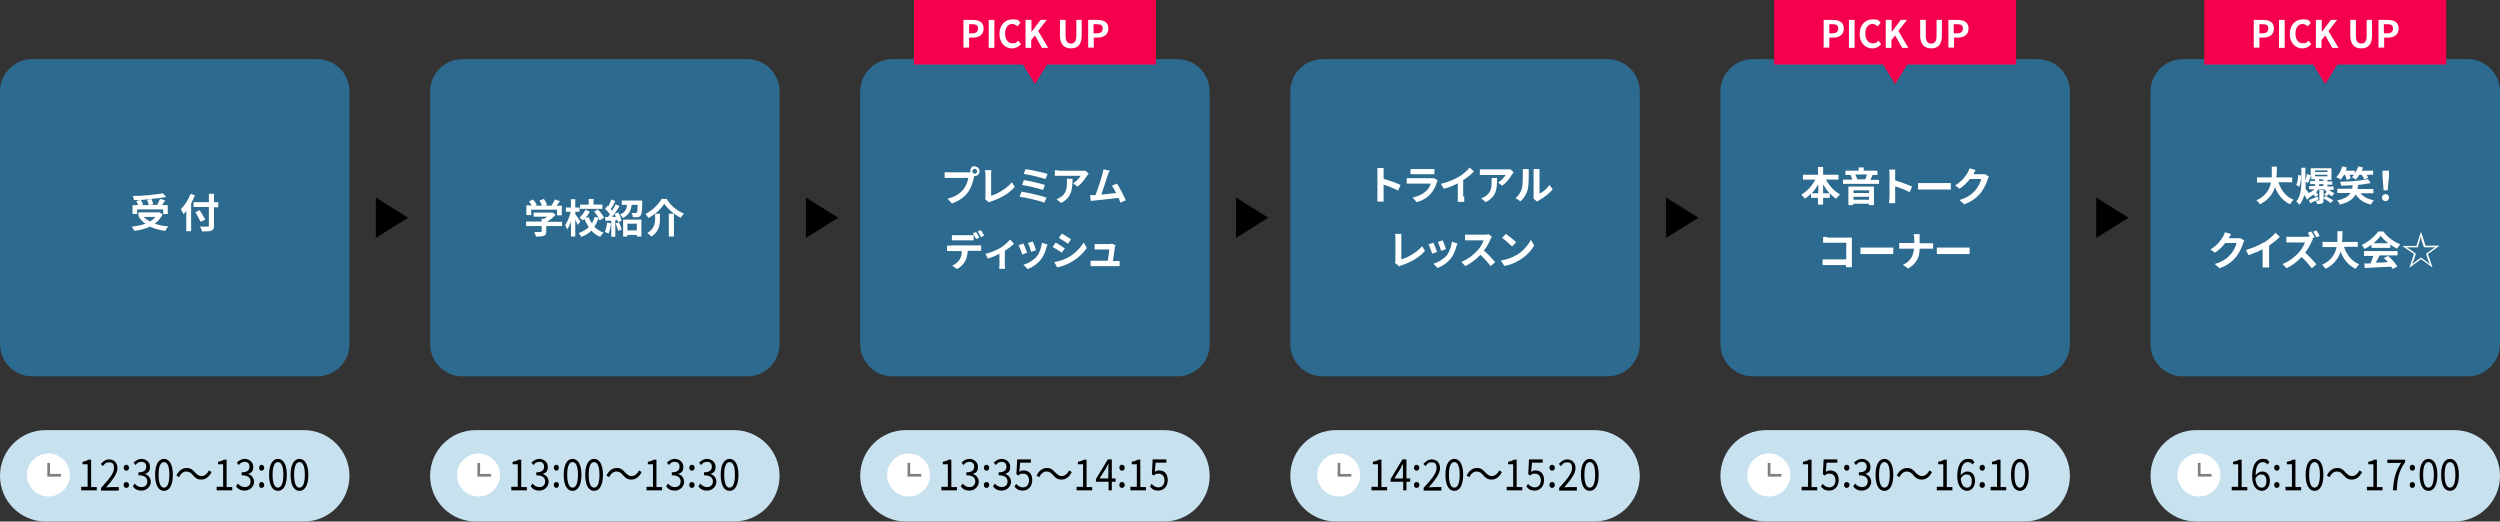 <?xml version="1.0" encoding="UTF-8"?>
<svg id="Layer_2" xmlns="http://www.w3.org/2000/svg" version="1.1" viewBox="0 0 930 194">
  <rect x="0" y="0" width="930" height="194" fill="#333333" stroke="none"/>
  <!-- Generator: Adobe Illustrator 29.4.0, SVG Export Plug-In . SVG Version: 2.1.0 Build 152)  -->
  <defs>
    <style>
      .st0 {
        fill: #2c6b8f;
      }

      .st1 {
        fill: none;
        stroke: gray;
        stroke-miterlimit: 10;
      }

      .st2 {
        fill: #fff;
      }

      .st3 {
        fill: #f4004c;
      }

      .st4 {
        fill: #c7e1ef;
      }
    </style>
  </defs>
  <path class="st0" d="M172,22h106c6.6,0,12,5.4,12,12v94c0,6.6-5.4,12-12,12h-106c-6.6,0-12-5.4-12-12V34c0-6.6,5.4-12,12-12Z"/>
  <polyline points="139.8 73.5 151.8 81 139.8 88.5"/>
  <polyline points="299.8 73.5 311.8 81 299.8 88.5"/>
  <g>
    <path class="st4" d="M17,160h96c9.4,0,17,7.6,17,17h0c0,9.4-7.6,17-17,17H17c-9.4,0-17-7.6-17-17h0c0-9.4,7.6-17,17-17Z"/>
    <g>
      <path d="M30.3,181.1h2.3v-8.4h-1.9v-.9c.9-.2,1.6-.4,2.2-.8h1v10.2h2.1v1.2h-5.8v-1.3h.1Z"/>
      <path d="M37.6,181.5c3.1-3.4,4.8-5.5,4.8-7.3s-.6-2.2-1.9-2.2-1.6.6-2.2,1.4l-.8-.8c.9-1,1.8-1.7,3.1-1.7,1.9,0,3.1,1.3,3.1,3.3s-1.8,4.3-4.2,7.1c.5,0,1.2-.1,1.7-.1h3v1.3h-6.6v-1h0Z"/>
      <path d="M46,174c0-.7.4-1.1,1-1.1s1,.5,1,1.1-.4,1.1-1,1.1-1-.5-1-1.1ZM46,180.4c0-.7.4-1.1,1-1.1s1,.5,1,1.1-.4,1.1-1,1.1-1-.4-1-1.1Z"/>
      <path d="M49.4,180.9l.7-1c.6.7,1.4,1.3,2.6,1.3s2.1-.8,2.1-2.1-.8-2.3-3.3-2.3v-1.1c2.2,0,2.9-.9,2.9-2.1s-.7-1.8-1.8-1.8-1.6.5-2.2,1.2l-.7-.9c.8-.8,1.7-1.4,3-1.4s3.1,1,3.1,2.9-.8,2.3-1.9,2.7h0c1.2.4,2.2,1.4,2.2,3s-1.5,3.2-3.4,3.2-2.6-.7-3.3-1.6h0Z"/>
      <path d="M57.7,176.6c0-3.8,1.3-5.9,3.3-5.9s3.3,2.1,3.3,5.9-1.2,6-3.3,6-3.3-2.2-3.3-6ZM63,176.6c0-3.3-.8-4.7-2-4.7s-2,1.4-2,4.7.8,4.8,2,4.8,2-1.5,2-4.8Z"/>
      <path d="M69.3,175.4c-1.1,0-2.1.8-2.7,2.1l-1-.6c.9-1.8,2.2-2.8,3.8-2.8s2.2.6,3.2,1.7c.8.8,1.4,1.3,2.4,1.3s2.1-.8,2.7-2.1l1,.6c-.9,1.8-2.2,2.8-3.8,2.8s-2.2-.6-3.2-1.7c-.7-.8-1.3-1.3-2.4-1.3h0Z"/>
      <path d="M80.6,181.1h2.4v-8.4h-1.9v-.9c.9-.2,1.6-.4,2.2-.8h1v10.2h2.1v1.2h-5.8v-1.3h0Z"/>
      <path d="M87.8,180.9l.7-1c.6.7,1.4,1.3,2.6,1.3s2.1-.8,2.1-2.1-.8-2.3-3.3-2.3v-1.1c2.2,0,2.9-.9,2.9-2.1s-.7-1.8-1.8-1.8-1.6.5-2.2,1.2l-.7-.9c.8-.8,1.7-1.4,3-1.4s3.1,1,3.1,2.9-.8,2.3-1.9,2.7h0c1.2.4,2.2,1.4,2.2,3s-1.5,3.2-3.4,3.2-2.6-.7-3.3-1.6h0Z"/>
      <path d="M96.4,174c0-.7.4-1.1.9-1.1s1,.5,1,1.1-.4,1.1-1,1.1-.9-.5-.9-1.1ZM96.4,180.4c0-.7.4-1.1.9-1.1s1,.5,1,1.1-.4,1.1-1,1.1-.9-.4-.9-1.1Z"/>
      <path d="M100.1,176.6c0-3.8,1.3-5.9,3.3-5.9s3.3,2.1,3.3,5.9-1.2,6-3.3,6-3.3-2.2-3.3-6ZM105.4,176.6c0-3.3-.8-4.7-2-4.7s-2,1.4-2,4.7.8,4.8,2,4.8,2-1.5,2-4.8Z"/>
      <path d="M108.1,176.6c0-3.8,1.3-5.9,3.3-5.9s3.3,2.1,3.3,5.9-1.2,6-3.3,6-3.3-2.2-3.3-6ZM113.4,176.6c0-3.3-.8-4.7-2-4.7s-2,1.4-2,4.7.8,4.8,2,4.8,2-1.5,2-4.8Z"/>
    </g>
    <g>
      <circle class="st2" cx="18" cy="176.7" r="8"/>
      <polyline class="st1" points="22.7 176.8 18.1 176.8 18.1 172.2"/>
    </g>
  </g>
  <g>
    <path class="st4" d="M177,160h96c9.4,0,17,7.6,17,17h0c0,9.4-7.6,17-17,17h-96c-9.4,0-17-7.6-17-17h0c0-9.4,7.6-17,17-17Z"/>
    <g>
      <path d="M190.3,181.1h2.3v-8.4h-1.9v-.9c.9-.2,1.6-.4,2.2-.8h1v10.2h2.1v1.2h-5.8v-1.3h0Z"/>
      <path d="M197.4,180.9l.7-1c.6.7,1.4,1.3,2.6,1.3s2.1-.8,2.1-2.1-.9-2.3-3.3-2.3v-1.1c2.2,0,2.9-.9,2.9-2.1s-.7-1.8-1.8-1.8-1.6.5-2.2,1.2l-.7-.9c.8-.8,1.7-1.4,3-1.4s3.1,1,3.1,2.9-.8,2.3-1.9,2.7h0c1.2.4,2.2,1.4,2.2,3s-1.5,3.2-3.4,3.2-2.6-.7-3.3-1.6h0Z"/>
      <path d="M206,174c0-.7.4-1.1,1-1.1s.9.5.9,1.1-.4,1.1-.9,1.1-1-.5-1-1.1ZM206,180.4c0-.7.4-1.1,1-1.1s.9.5.9,1.1-.4,1.1-.9,1.1-1-.4-1-1.1Z"/>
      <path d="M209.7,176.6c0-3.8,1.3-5.9,3.3-5.9s3.3,2.1,3.3,5.9-1.2,6-3.3,6-3.3-2.2-3.3-6ZM215,176.6c0-3.3-.8-4.7-2-4.7s-2,1.4-2,4.7.8,4.8,2,4.8,2-1.5,2-4.8Z"/>
      <path d="M217.7,176.6c0-3.8,1.3-5.9,3.3-5.9s3.3,2.1,3.3,5.9-1.2,6-3.3,6-3.3-2.2-3.3-6ZM223,176.6c0-3.3-.8-4.7-2-4.7s-2,1.4-2,4.7.8,4.8,2,4.8,2-1.5,2-4.8Z"/>
      <path d="M229.3,175.4c-1.1,0-2.1.8-2.7,2.1l-1-.6c.9-1.8,2.2-2.8,3.8-2.8s2.2.6,3.2,1.7c.8.8,1.4,1.3,2.4,1.3s2.1-.8,2.7-2.1l1,.6c-.9,1.8-2.2,2.8-3.8,2.8s-2.2-.6-3.2-1.7c-.7-.8-1.3-1.3-2.4-1.3h0Z"/>
      <path d="M240.6,181.1h2.3v-8.4h-1.9v-.9c.9-.2,1.6-.4,2.2-.8h1v10.2h2.1v1.2h-5.8v-1.3h0Z"/>
      <path d="M247.8,180.9l.7-1c.6.7,1.4,1.3,2.6,1.3s2.1-.8,2.1-2.1-.9-2.3-3.3-2.3v-1.1c2.2,0,2.9-.9,2.9-2.1s-.7-1.8-1.8-1.8-1.6.5-2.2,1.2l-.7-.9c.8-.8,1.7-1.4,3-1.4s3.1,1,3.1,2.9-.8,2.3-1.9,2.7h0c1.2.4,2.2,1.4,2.2,3s-1.5,3.2-3.4,3.2-2.6-.7-3.3-1.6h0Z"/>
      <path d="M256.4,174c0-.7.4-1.1,1-1.1s1,.5,1,1.1-.4,1.1-1,1.1-1-.5-1-1.1ZM256.4,180.4c0-.7.4-1.1,1-1.1s1,.5,1,1.1-.4,1.1-1,1.1-1-.4-1-1.1Z"/>
      <path d="M268.1,176.6c0-3.8,1.3-5.9,3.3-5.9s3.3,2.1,3.3,5.9-1.2,6-3.3,6-3.3-2.2-3.3-6ZM273.4,176.6c0-3.3-.8-4.7-2-4.7s-2,1.4-2,4.7.8,4.8,2,4.8,2-1.5,2-4.8Z"/>
      <path d="M259.8,180.9l.7-1c.6.7,1.4,1.3,2.6,1.3s2.1-.8,2.1-2.1-.9-2.3-3.3-2.3v-1.1c2.2,0,2.9-.9,2.9-2.1s-.7-1.8-1.8-1.8-1.6.5-2.2,1.2l-.7-.9c.8-.8,1.7-1.4,3-1.4s3.1,1,3.1,2.9-.8,2.3-1.9,2.7h0c1.2.4,2.2,1.4,2.2,3s-1.5,3.2-3.4,3.2-2.6-.7-3.3-1.6h0Z"/>
    </g>
    <g>
      <circle class="st2" cx="178" cy="176.7" r="8"/>
      <polyline class="st1" points="182.7 176.8 178.1 176.8 178.1 172.2"/>
    </g>
  </g>
  <polyline points="459.8 73.5 471.8 81 459.8 88.5"/>
  <polyline points="619.8 73.5 631.8 81 619.8 88.5"/>
  <polyline points="779.8 73.5 791.8 81 779.8 88.5"/>
  <path class="st0" d="M12,22h106c6.6,0,12,5.4,12,12v94c0,6.6-5.4,12-12,12H12c-6.6,0-12-5.4-12-12V34c0-6.6,5.4-12,12-12Z"/>
  <g>
    <path class="st2" d="M60.5,79.7c-.7,1.5-1.7,2.6-2.9,3.5,1.4.5,3.1.9,5,1-.4.4-.9,1.2-1.1,1.7-2.2-.3-4.1-.8-5.7-1.6-1.7.8-3.7,1.3-5.8,1.6-.2-.4-.7-1.2-1-1.6,1.9-.2,3.6-.5,5.1-1.1-.9-.6-1.7-1.4-2.4-2.4l.5-.2h-.7v-1.6h7.8l1.2.7h0ZM51,79.6h-1.7v-3.3h2.1c-.2-.5-.4-1.1-.7-1.5l1.3-.4h-2.2c0-.5-.2-1.1-.4-1.5,3.9,0,8.5-.5,11.2-1l1.2,1.4c-1.6.3-3.6.5-5.5.7.3.6.6,1.4.7,1.9l-1.1.3h2.6c.4-.7.7-1.6,1-2.2l1.9.5c-.3.6-.7,1.2-1.1,1.8h2.1v3.3h-1.7v-1.7h-9.7v1.6h0ZM56.2,74.1c-1.3,0-2.6.2-3.8.3.3.6.7,1.2.8,1.7l-.8.2h2.9c0-.5-.3-1.3-.6-1.9,0,0,1.5-.3,1.5-.3ZM53.5,80.7c.6.7,1.4,1.2,2.3,1.7.8-.5,1.5-1,2-1.7h-4.3Z"/>
    <path class="st2" d="M72.5,72.7c-.4,1-.9,2-1.4,3v10.3h-1.8v-7.5c-.3.4-.7.8-1,1.2-.2-.4-.7-1.4-1-1.9,1.4-1.4,2.8-3.5,3.6-5.7l1.6.6h0ZM81.2,77.1h-1.6v6.8c0,1.2-.3,1.6-1,1.9s-1.9.3-3.5.3c0-.5-.4-1.3-.7-1.8h2.8c.4,0,.5,0,.5-.5v-6.8h-5.7v-1.8h5.7v-3.1h1.9v3.1h1.6s0,1.9,0,1.9ZM74.6,82.5c-.4-.9-1.3-2.5-1.9-3.6l1.6-.7c.7,1.1,1.6,2.6,2.1,3.5,0,0-1.8.8-1.8.8Z"/>
  </g>
  <g>
    <g>
      <path class="st4" d="M913,194h-96c-9.4,0-17-7.6-17-17h0c0-9.4,7.6-17,17-17h96c9.4,0,17,7.6,17,17h0c0,9.4-7.6,17-17,17Z"/>
      <g>
        <path d="M830.3,181.1h2.3v-8.4h-1.9v-.9c.9-.2,1.6-.4,2.2-.8h1v10.2h2.1v1.2h-5.8v-1.3h.1Z"/>
        <path d="M837.8,177.1c0-4.6,1.9-6.4,3.9-6.4s1.9.5,2.5,1.2l-.7.9c-.4-.6-1.1-.9-1.7-.9-1.5,0-2.7,1.2-2.7,4.9.7-.9,1.6-1.4,2.4-1.4,1.8,0,2.9,1.2,2.9,3.5s-1.4,3.7-3,3.7c-2.1-.1-3.6-1.9-3.6-5.5h0ZM839,178c.2,2.2,1,3.4,2.3,3.4s1.8-1,1.8-2.5-.6-2.4-1.9-2.4c-.7-.1-1.5.3-2.2,1.5h0Z"/>
        <path d="M846,174c0-.7.4-1.1,1-1.1s1,.5,1,1.1-.4,1.1-1,1.1-1-.5-1-1.1ZM846,180.4c0-.7.4-1.1,1-1.1s1,.5,1,1.1-.4,1.1-1,1.1-1-.4-1-1.1Z"/>
        <path d="M850.3,181.1h2.3v-8.4h-1.9v-.9c.9-.2,1.6-.4,2.2-.8h1v10.2h2.1v1.2h-5.8v-1.3h.1Z"/>
        <path d="M857.7,176.6c0-3.8,1.3-5.9,3.3-5.9s3.3,2.1,3.3,5.9-1.2,6-3.3,6-3.3-2.2-3.3-6ZM863,176.6c0-3.3-.8-4.7-2-4.7s-2,1.4-2,4.7.8,4.8,2,4.8,2-1.5,2-4.8Z"/>
        <path d="M869.3,175.4c-1.1,0-2.1.8-2.7,2.1l-1-.6c.9-1.8,2.2-2.8,3.8-2.8s2.2.6,3.2,1.7c.8.8,1.4,1.3,2.4,1.3s2.1-.8,2.7-2.1l1,.6c-.9,1.8-2.2,2.8-3.8,2.8s-2.2-.6-3.2-1.7c-.7-.8-1.3-1.3-2.4-1.3Z"/>
        <path d="M880.6,181.1h2.3v-8.4h-1.9v-.9c.9-.2,1.6-.4,2.2-.8h1v10.2h2.1v1.2h-5.8v-1.3h.1Z"/>
        <path d="M893.2,172.2h-5.1v-1.2h6.6v.9c-2.4,3.5-2.9,6.1-3.1,10.5h-1.4c.2-4.4,1-7.1,3-10.2Z"/>
        <path d="M896.4,174c0-.7.4-1.1,1-1.1s1,.5,1,1.1-.4,1.1-1,1.1-1-.5-1-1.1ZM896.4,180.4c0-.7.4-1.1,1-1.1s1,.5,1,1.1-.4,1.1-1,1.1-1-.4-1-1.1Z"/>
        <path d="M900.1,176.6c0-3.8,1.3-5.9,3.3-5.9s3.3,2.1,3.3,5.9-1.2,6-3.3,6-3.3-2.2-3.3-6ZM905.4,176.6c0-3.3-.8-4.7-2-4.7s-2,1.4-2,4.7.8,4.8,2,4.8,2-1.5,2-4.8Z"/>
        <path d="M908.1,176.6c0-3.8,1.3-5.9,3.3-5.9s3.3,2.1,3.3,5.9-1.2,6-3.3,6-3.3-2.2-3.3-6ZM913.4,176.6c0-3.3-.8-4.7-2-4.7s-2,1.4-2,4.7.8,4.8,2,4.8,2-1.5,2-4.8Z"/>
      </g>
      <g>
        <circle class="st2" cx="818" cy="176.7" r="8"/>
        <polyline class="st1" points="822.7 176.8 818.1 176.8 818.1 172.2"/>
      </g>
    </g>
    <path class="st0" d="M812,22h106c6.6,0,12,5.4,12,12v94c0,6.6-5.4,12-12,12h-106c-6.6,0-12-5.4-12-12V34c0-6.6,5.4-12,12-12Z"/>
    <g>
      <path class="st2" d="M847.6,67.9c1,2.9,2.8,5.3,5.6,6.4-.4.4-1,1.2-1.3,1.7-2.7-1.3-4.5-3.5-5.6-6.4-.8,2.5-2.4,4.8-5.6,6.4-.3-.5-.8-1.1-1.3-1.5,3.4-1.5,4.9-4,5.4-6.6h-5.2v-1.9h5.5v-4h1.9c0,1.2,0,2.6-.2,4h5.9v1.8h-5.2,0Z"/>
      <path class="st2" d="M856,65.3c0,1.5-.2,3.2-.7,4.2l-1.1-.7c.5-.9.7-2.4.7-3.7l1.1.2ZM866.3,70.5c.6.6,1.4,1.1,2.1,1.4-.3.3-.7.8-1,1.1-.4-.2-.8-.5-1.1-.8-.3.3-.6.6-.8.8l-.9-.6c.3-.3.6-.7.9-1-.3-.3-.5-.6-.7-.9h-2.4c-.2.3-.5.7-.8,1,.3.3.6.7.8,1l-1.1.8c0-.3-.4-.6-.7-.9-.4.3-.8.6-1.2.8h0l-1.2,1.1c-.2-.5-.6-1.1-1-1.8-.3,1.3-.9,2.6-1.8,3.7-.3-.4-.8-1-1.2-1.2,1.7-2.1,1.9-4.9,1.9-7.5v-5.1h1.5v4.9c.2-.8.5-1.9.6-2.6l1.4.5v-2.6h7.7v4.3h-1.5v.6h1.8v1.2h-1.8v.7h2.3v1.2h-1.8ZM857.7,67.7v2.6c.3.3.7.9,1.1,1.5.8-.3,1.6-.8,2.2-1.4h-2v-1.2h2.2v-.7h-1.8v-1.2h1.8v-.6h-1.4v-1.6c-.4,1-.8,2.2-1.2,3l-.8-.4h0ZM862.5,74.1c-1.1.5-2.1,1.1-3.1,1.5l-.5-1.2c.9-.3,2.1-.8,3.3-1.3l.3,1ZM861.2,64h4.6v-.6h-4.6v.6ZM861.2,65.6h4.6v-.6h-4.6v.6ZM865.1,72.9c1,.5,2.2,1.2,2.9,1.6l-1,1c-.6-.5-1.7-1.2-2.7-1.7v.7c0,.7,0,1-.6,1.2-.4.2-1,.2-1.8.2,0-.4-.3-.9-.5-1.3h1.2c0,0,.2,0,.2-.2v-3.7h1.6v3l.7-.8h0ZM864.3,66.7h-1.6v.6h1.6v-.6ZM864.3,68.5h-1.6v.7h1.6v-.7Z"/>
      <path class="st2" d="M872,65c-.4.7-.8,1.3-1.3,1.8-.3-.3-1.1-.7-1.6-.9,1-.9,1.8-2.4,2.2-4l1.7.4c0,.4-.3.8-.4,1.2h3.4v1c.5-.8,1-1.7,1.3-2.6l1.7.4c0,.4-.3.8-.5,1.2h4.3v1.5h-2.4c.2.4.4.8.6,1.1l-1.6.6c0-.4-.5-1.1-.9-1.7h-.8c-.4.7-.9,1.3-1.3,1.8-.4-.3-1.1-.7-1.5-.9.3-.3.6-.5.8-.9h-1.7c.2.5.4,1,.5,1.3l-1.5.7c0-.5-.4-1.3-.7-2h-.3ZM877.9,71.7c1.1,1.4,2.9,2.4,5.2,2.8-.4.4-.9,1.1-1.1,1.6-2.7-.6-4.5-1.9-5.7-3.8-.9,1.7-2.5,3-5.9,3.8,0-.5-.6-1.1-1-1.5,2.8-.6,4.2-1.6,5-2.8h-4.9v-1.6h5.5c0-.4.2-.9.2-1.3-1.5,0-2.9.2-4.3.2,0-.5-.2-1.1-.4-1.5,3.6,0,7.9-.4,10.4-1l1,1.5c-1.3.3-3,.5-4.7.7,0,.5,0,1-.3,1.5h6v1.6h-5s0-.2,0-.2Z"/>
      <path class="st2" d="M886.1,73.5c0-.8.6-1.3,1.3-1.3s1.3.5,1.3,1.3-.6,1.3-1.3,1.3-1.3-.5-1.3-1.3ZM886.3,65.7v-2.2h2.4v2.2l-.5,5.1h-1.5l-.4-5.1Z"/>
      <path class="st2" d="M829.1,88.6h4.3l1.5.9c-.2.3-.4.7-.5,1.1-.4,1.3-1.3,3.3-2.6,5-1.4,1.7-3.2,3.1-6.1,4.2l-1.8-1.6c3.1-.9,4.7-2.2,6-3.7,1-1.2,1.9-3,2.1-4.1h-4.2c-1,1.3-2.3,2.6-3.8,3.6l-1.7-1.2c2.6-1.6,3.9-3.5,4.7-4.8.2-.4.5-1.1.7-1.6l2.3.7c-.4.5-.8,1.2-.9,1.6h0Z"/>
      <path class="st2" d="M842.3,90.2c1.5-1,3.3-2.5,4.2-3.6l1.6,1.5c-1.1,1.1-2.6,2.3-4,3.3v8.1h-2.4v-6.8c-1.5.8-3.4,1.6-5.3,2.2l-.9-1.9c2.7-.8,4.9-1.8,6.6-2.8h.2Z"/>
      <path class="st2" d="M861,88.3l-.9.4.3.3c0,.2-.4.6-.5.9-.5,1.2-1.3,2.8-2.4,4.1,1.5,1.3,3.3,3.2,4.2,4.3l-1.7,1.5c-1-1.3-2.4-2.9-3.8-4.2-1.6,1.7-3.6,3.2-5.6,4.2l-1.5-1.6c2.4-.9,4.7-2.7,6.1-4.3,1-1.1,1.9-2.6,2.2-3.7h-6.9v-2.1h7.1c.6,0,1.2,0,1.5-.2h.2c-.3-.4-.6-.9-.8-1.3l1.2-.5c.5.5,1.1,1.5,1.3,2v.2h0ZM862.9,87.8l-1.2.5c-.3-.6-.8-1.5-1.2-2.1l1.2-.5c.4.6,1,1.5,1.2,2.1Z"/>
      <path class="st2" d="M872,91.9c1,2.9,2.8,5.3,5.6,6.4-.4.4-1,1.2-1.3,1.7-2.7-1.3-4.5-3.5-5.6-6.4-.8,2.5-2.4,4.8-5.6,6.4-.3-.5-.8-1.1-1.3-1.5,3.4-1.5,4.9-4,5.4-6.6h-5.2v-1.9h5.5v-4h1.9c0,1.2,0,2.6-.2,4h5.9v1.8h-5.2,0Z"/>
      <path class="st2" d="M882.1,91.1c-.8.6-1.7,1.1-2.5,1.5-.2-.4-.7-1.1-1-1.5,2.5-1.1,4.9-3.3,6.1-5h1.9c1.6,2.2,4,3.9,6.3,4.8-.4.5-.8,1.1-1.2,1.6-.8-.4-1.7-.9-2.5-1.5v1.2h-7v-1.1h0ZM879.5,93.4h12.4v1.6h-6.7c-.4.9-.9,1.8-1.4,2.7,1.4,0,3,0,4.5-.2-.5-.5-1-1.1-1.5-1.5l1.6-.8c1.3,1.2,2.7,2.7,3.4,3.9l-1.7,1c0-.3-.4-.6-.6-.9-3.5.2-7.2.3-9.8.5l-.2-1.7h2.3c.4-.9.8-1.9,1.1-2.8h-3.5v-1.8h.1ZM888.5,90.5c-1.2-.9-2.2-1.8-2.9-2.8-.6.9-1.6,1.9-2.7,2.8h5.6Z"/>
      <path class="st2" d="M900.7,86.4l1.6,5h5.2l-4.3,3.1,1.7,5h0l-4.3-3.1-4.3,3.2h0l1.7-5.1-4.3-3h5.2l1.6-5h.4-.2ZM895.3,92h0l1.5,1,1.9,1.4-.7,2.2-.7,1.7h0l1.5-1.2,1.8-1.3,1.8,1.3,1.5,1.2h0l-.7-1.7-.7-2.2,1.9-1.4,1.5-1h-4.2l-.8-2.3-.4-1.7h0l-.4,1.7-.7,2.3h-4.1,0Z"/>
    </g>
    <g>
      <rect class="st3" x="820" width="90" height="24"/>
      <path class="st2" d="M838.4,7.4h3.4c2.3,0,4.1.8,4.1,3.2s-1.8,3.4-4,3.4h-1.4v3.7h-2.1V7.4ZM841.7,12.4c1.4,0,2.1-.6,2.1-1.8s-.7-1.6-2.1-1.6h-1.2v3.4h1.2Z"/>
      <path class="st2" d="M847.8,7.4h2.1v10.4h-2.1V7.4Z"/>
      <path class="st2" d="M851.8,12.6c0-3.4,2.2-5.4,4.8-5.4s2.2.5,3,1.3l-1.1,1.3c-.5-.5-1.2-.8-1.9-.9-1.6,0-2.7,1.4-2.7,3.6s1.1,3.6,2.7,3.6,1.6-.4,2.1-1l1.1,1.3c-.8,1-2,1.6-3.3,1.6-2.5,0-4.7-1.9-4.7-5.4h0Z"/>
      <path class="st2" d="M861.6,7.4h2.1v4.5h0l3.4-4.5h2.3l-3.2,4.1,3.7,6.3h-2.3l-2.6-4.6-1.4,1.7v2.9h-2.1V7.4h0Z"/>
      <path class="st2" d="M874.3,13.1v-5.7h2.1v5.9c0,2.2.8,2.9,2,2.9s2-.7,2-2.9v-5.9h2v5.7c0,3.5-1.5,4.9-4,4.9s-4.1-1.5-4.1-4.9Z"/>
      <path class="st2" d="M884.8,7.4h3.4c2.3,0,4.1.8,4.1,3.2s-1.8,3.4-4,3.4h-1.4v3.7h-2.1V7.4ZM888.1,12.4c1.4,0,2.1-.6,2.1-1.8s-.7-1.6-2.2-1.6h-1.2v3.4h1.3Z"/>
      <polyline class="st3" points="869.8 23.5 865 31.3 860.2 23.5"/>
    </g>
  </g>
  <g>
    <g>
      <path class="st4" d="M753,194h-96c-9.4,0-17-7.6-17-17h0c0-9.4,7.6-17,17-17h96c9.4,0,17,7.6,17,17h0c0,9.4-7.6,17-17,17Z"/>
      <g>
        <path d="M670.3,181.1h2.3v-8.4h-1.9v-.9c.9-.2,1.6-.4,2.2-.8h1v10.2h2.1v1.2h-5.8v-1.3h.1Z"/>
        <path d="M677.4,181l.6-1c.6.7,1.4,1.3,2.6,1.3s2.2-1,2.2-2.6-.9-2.5-2.2-2.5-1.2.3-1.8.7l-.7-.5.3-5.5h5.1v1.2h-4l-.3,3.4c.5-.3.9-.5,1.6-.5,1.8,0,3.2,1.1,3.2,3.6s-1.7,3.9-3.5,3.9-2.4-.7-3.1-1.5h0Z"/>
        <path d="M686,174c0-.7.4-1.1,1-1.1s1,.5,1,1.1-.4,1.1-1,1.1-1-.5-1-1.1ZM686,180.4c0-.7.4-1.1,1-1.1s1,.5,1,1.1-.4,1.1-1,1.1-1-.4-1-1.1Z"/>
        <path d="M689.4,180.9l.7-1c.6.7,1.4,1.3,2.6,1.3s2.1-.8,2.1-2.1-.8-2.3-3.3-2.3v-1.1c2.2,0,2.9-.9,2.9-2.1s-.7-1.8-1.8-1.8-1.6.5-2.2,1.2l-.7-.9c.8-.8,1.7-1.4,3-1.4s3.1,1,3.1,2.9-.8,2.3-1.9,2.7h0c1.2.4,2.2,1.4,2.2,3s-1.5,3.2-3.4,3.2-2.6-.7-3.3-1.6h0Z"/>
        <path d="M697.7,176.6c0-3.8,1.3-5.9,3.3-5.9s3.3,2.1,3.3,5.9-1.2,6-3.3,6-3.3-2.2-3.3-6ZM703,176.6c0-3.3-.8-4.7-2-4.7s-2,1.4-2,4.7.8,4.8,2,4.8,2-1.5,2-4.8Z"/>
        <path d="M709.3,175.4c-1.1,0-2.1.8-2.7,2.1l-1-.6c.9-1.8,2.2-2.8,3.8-2.8s2.2.6,3.2,1.7c.8.8,1.4,1.3,2.4,1.3s2.1-.8,2.7-2.1l1,.6c-.9,1.8-2.2,2.8-3.8,2.8s-2.2-.6-3.2-1.7c-.7-.8-1.3-1.3-2.4-1.3Z"/>
        <path d="M720.6,181.1h2.3v-8.4h-1.9v-.9c.9-.2,1.6-.4,2.2-.8h1v10.2h2.1v1.2h-5.8v-1.3h.1Z"/>
        <path d="M728.1,177.1c0-4.6,1.9-6.4,3.9-6.4s1.9.5,2.5,1.2l-.7.9c-.4-.6-1.1-.9-1.7-.9-1.5,0-2.7,1.2-2.7,4.9.7-.9,1.6-1.4,2.4-1.4,1.8,0,2.9,1.2,2.9,3.5s-1.4,3.7-3,3.7c-2-.1-3.6-1.9-3.6-5.5h0ZM729.4,178c.2,2.2,1,3.4,2.3,3.4s1.8-1,1.8-2.5-.6-2.4-1.9-2.4c-.7-.1-1.5.3-2.2,1.5h0Z"/>
        <path d="M736.4,174c0-.7.4-1.1,1-1.1s1,.5,1,1.1-.4,1.1-1,1.1-1-.5-1-1.1ZM736.4,180.4c0-.7.4-1.1,1-1.1s1,.5,1,1.1-.4,1.1-1,1.1-1-.4-1-1.1Z"/>
        <path d="M740.6,181.1h2.3v-8.4h-1.9v-.9c.9-.2,1.6-.4,2.2-.8h1v10.2h2.1v1.2h-5.8v-1.3h.1Z"/>
        <path d="M748.1,176.6c0-3.8,1.3-5.9,3.3-5.9s3.3,2.1,3.3,5.9-1.2,6-3.3,6-3.3-2.2-3.3-6ZM753.4,176.6c0-3.3-.8-4.7-2-4.7s-2,1.4-2,4.7.8,4.8,2,4.8,2-1.5,2-4.8Z"/>
      </g>
      <g>
        <circle class="st2" cx="658" cy="176.7" r="8"/>
        <polyline class="st1" points="662.7 176.8 658.1 176.8 658.1 172.2"/>
      </g>
    </g>
    <path class="st0" d="M652,22h106c6.6,0,12,5.4,12,12v94c0,6.6-5.4,12-12,12h-106c-6.6,0-12-5.4-12-12V34c0-6.6,5.4-12,12-12Z"/>
    <g>
      <path class="st2" d="M679.3,66.9c1.2,2.2,3.1,4.3,5.2,5.4-.4.4-1.1,1.1-1.4,1.6-.9-.5-1.7-1.2-2.4-2v1.7h-2.5v2.5h-1.9v-2.5h-2.6v-1.6c-.7.8-1.5,1.4-2.3,1.9-.3-.4-.9-1.1-1.3-1.5,2.1-1.2,4-3.3,5.2-5.6h-4.6v-1.8h5.6v-2.9h1.9v2.9h5.7v1.8h-4.6ZM676.4,71.9v-3.3c-.7,1.2-1.5,2.3-2.4,3.3h2.4ZM680.6,71.9c-.9-1-1.7-2.1-2.4-3.3v3.3h2.4Z"/>
      <path class="st2" d="M699,66.8v1.6h-13.4v-1.6h3.4c0-.5-.4-1.2-.6-1.7h.6-2.5v-1.6h4.9v-1.2h1.9v1.2h5.1v1.6h-2.4.6c-.3.7-.6,1.3-.8,1.8h3.2ZM687.7,69.4h9.4v6.9h-1.9v-.5h-5.8v.5h-1.8v-6.9h0ZM689.5,70.8v1h5.8v-1h-5.8ZM695.3,74.3v-1.1h-5.8v1.1h5.8ZM690.2,65c.3.6.6,1.2.7,1.7h-.4,3.8-.4c.2-.6.5-1.3.6-1.8h-4.3,0Z"/>
      <path class="st2" d="M702.9,64.9c0-.5,0-1.3-.2-1.8h2.3v4c2,.6,4.9,1.7,6.3,2.3l-.9,2.1c-1.5-.8-3.8-1.7-5.4-2.2v6.3h-2.3c0-.6.2-1.5.2-2.1v-8.6h0Z"/>
      <path class="st2" d="M715.9,68.1h9.8v2.4h-12.2v-2.4h2.4Z"/>
      <path class="st2" d="M734.1,64.8h4.3l1.5.9c-.2.3-.4.7-.5,1.1-.4,1.3-1.3,3.3-2.6,5-1.4,1.7-3.2,3.1-6.1,4.2l-1.8-1.6c3.1-.9,4.7-2.2,6-3.7,1-1.2,1.9-3,2.1-4.1h-4.2c-1,1.3-2.3,2.6-3.8,3.6l-1.7-1.2c2.6-1.6,3.9-3.5,4.7-4.8.2-.4.5-1.1.7-1.6l2.2.7c-.3.6-.7,1.2-.8,1.6h0Z"/>
      <path class="st2" d="M680,88.4h8.9v11h-2.2v-.8h-8.7v-2.1h8.8v-6.2h-8.6v-2.1c.5-.2,1.2,0,1.7,0h0v.3h0Z"/>
      <path class="st2" d="M694.5,92.1h9.8v2.4h-12.2v-2.4h2.4Z"/>
      <path class="st2" d="M711.7,87.1h2.4v3.4h5v2h-5c0,3-1,5.5-4.3,7.4l-1.9-1.4c2.9-1.3,3.9-3.5,4.1-6h-5.5v-2.1h5.6v-1.7c0-.4,0-1.2-.3-1.6,0,0,0,0,0,0Z"/>
      <path class="st2" d="M722.9,92.1h9.8v2.4h-12.2v-2.4h2.4Z"/>
    </g>
    <g>
      <rect class="st3" x="660" width="90" height="24"/>
      <path class="st2" d="M678.4,7.4h3.4c2.3,0,4.1.8,4.1,3.2s-1.8,3.4-4,3.4h-1.4v3.7h-2.1V7.4ZM681.7,12.4c1.4,0,2.1-.6,2.1-1.8s-.7-1.6-2.1-1.6h-1.2v3.4h1.2Z"/>
      <path class="st2" d="M687.8,7.4h2.1v10.4h-2.1V7.4Z"/>
      <path class="st2" d="M691.8,12.6c0-3.4,2.2-5.4,4.8-5.4s2.2.5,3,1.3l-1.1,1.3c-.5-.5-1.2-.8-1.9-.9-1.6,0-2.7,1.4-2.7,3.6s1.1,3.6,2.7,3.6,1.6-.4,2.1-1l1.1,1.3c-.8,1-2,1.6-3.3,1.6-2.5,0-4.7-1.9-4.7-5.4h0Z"/>
      <path class="st2" d="M701.6,7.4h2.1v4.5h0l3.4-4.5h2.3l-3.2,4.1,3.7,6.3h-2.3l-2.6-4.6-1.4,1.7v2.9h-2.1V7.4h0Z"/>
      <path class="st2" d="M714.3,13.1v-5.7h2.1v5.9c0,2.2.8,2.9,2,2.9s2-.7,2-2.9v-5.9h2v5.7c0,3.5-1.5,4.9-4,4.9s-4.1-1.5-4.1-4.9Z"/>
      <path class="st2" d="M724.8,7.4h3.4c2.3,0,4.1.8,4.1,3.2s-1.8,3.4-4,3.4h-1.4v3.7h-2.1V7.4ZM728.1,12.4c1.4,0,2.1-.6,2.1-1.8s-.7-1.6-2.2-1.6h-1.2v3.4h1.3Z"/>
      <polyline class="st3" points="709.8 23.5 705 31.3 700.2 23.5"/>
    </g>
  </g>
  <g>
    <g>
      <path class="st4" d="M593,194h-96c-9.4,0-17-7.6-17-17h0c0-9.4,7.6-17,17-17h96c9.4,0,17,7.6,17,17h0c0,9.4-7.6,17-17,17Z"/>
      <g>
        <path d="M510.3,181.1h2.3v-8.4h-1.9v-.9c.9-.2,1.6-.4,2.2-.8h1v10.2h2.1v1.2h-5.8v-1.3h.1Z"/>
        <path d="M521.9,179.2h-4.6v-1l4.4-7.3h1.5v7.1h1.4v1.2h-1.4v3.2h-1.2v-3.2h-.1ZM521.9,178v-5.5h0c-.3.5-.5,1-.8,1.6l-2.4,3.9h3.2Z"/>
        <path d="M526,174c0-.7.4-1.1,1-1.1s1,.5,1,1.1-.4,1.1-1,1.1-1-.5-1-1.1ZM526,180.4c0-.7.4-1.1,1-1.1s1,.5,1,1.1-.4,1.1-1,1.1-1-.4-1-1.1Z"/>
        <path d="M529.6,181.5c3.1-3.4,4.8-5.5,4.8-7.3s-.6-2.2-1.9-2.2-1.6.6-2.2,1.4l-.8-.8c.9-1,1.8-1.7,3.1-1.7,1.9,0,3.1,1.3,3.1,3.3s-1.8,4.3-4.2,7.1c.5,0,1.2-.1,1.7-.1h3v1.3h-6.6v-1h0Z"/>
        <path d="M537.7,176.6c0-3.8,1.3-5.9,3.3-5.9s3.3,2.1,3.3,5.9-1.2,6-3.3,6-3.3-2.2-3.3-6ZM543,176.6c0-3.3-.8-4.7-2-4.7s-2,1.4-2,4.7.8,4.8,2,4.8,2-1.5,2-4.8Z"/>
        <path d="M549.3,175.4c-1.1,0-2.1.8-2.7,2.1l-1-.6c.9-1.8,2.2-2.8,3.8-2.8s2.2.6,3.2,1.7c.8.8,1.4,1.3,2.4,1.3s2.1-.8,2.7-2.1l1,.6c-.9,1.8-2.2,2.8-3.8,2.8s-2.2-.6-3.2-1.7c-.7-.8-1.3-1.3-2.4-1.3Z"/>
        <path d="M560.6,181.1h2.3v-8.4h-1.9v-.9c.9-.2,1.6-.4,2.2-.8h1v10.2h2.1v1.2h-5.8v-1.3h.1Z"/>
        <path d="M567.8,181l.6-1c.6.7,1.4,1.3,2.6,1.3s2.2-1,2.2-2.6-.9-2.5-2.2-2.5-1.2.3-1.8.7l-.7-.5.3-5.5h5.1v1.2h-4l-.3,3.4c.5-.3.9-.5,1.6-.5,1.8,0,3.2,1.1,3.2,3.6s-1.7,3.9-3.5,3.9-2.4-.7-3.1-1.5h0Z"/>
        <path d="M576.4,174c0-.7.4-1.1,1-1.1s1,.5,1,1.1-.4,1.1-1,1.1-1-.5-1-1.1ZM576.4,180.4c0-.7.4-1.1,1-1.1s1,.5,1,1.1-.4,1.1-1,1.1-1-.4-1-1.1Z"/>
        <path d="M580,181.5c3.1-3.4,4.8-5.5,4.8-7.3s-.6-2.2-1.9-2.2-1.6.6-2.2,1.4l-.8-.8c.9-1,1.8-1.7,3.1-1.7,1.9,0,3.1,1.3,3.1,3.3s-1.8,4.3-4.2,7.1c.5,0,1.2-.1,1.7-.1h3v1.3h-6.6v-1h0Z"/>
        <path d="M588.1,176.6c0-3.8,1.3-5.9,3.3-5.9s3.3,2.1,3.3,5.9-1.2,6-3.3,6-3.3-2.2-3.3-6ZM593.4,176.6c0-3.3-.8-4.7-2-4.7s-2,1.4-2,4.7.8,4.8,2,4.8,2-1.5,2-4.8Z"/>
      </g>
      <g>
        <circle class="st2" cx="498" cy="176.7" r="8"/>
        <polyline class="st1" points="502.7 176.8 498.1 176.8 498.1 172.2"/>
      </g>
    </g>
    <g>
      <path class="st0" d="M492,22h106c6.6,0,12,5.4,12,12v94c0,6.6-5.4,12-12,12h-106c-6.6,0-12-5.4-12-12V34c0-6.6,5.4-12,12-12Z"/>
      <g>
        <path class="st2" d="M520.1,70.9c-1.5-.8-3.8-1.7-5.4-2.2v6.3h-2.3v-12.5h2.3v4c2,.6,4.9,1.6,6.3,2.3l-.9,2.1h0Z"/>
        <path class="st2" d="M534.8,67.2c0,.2-.2.5-.3.6-.4,1.5-1.1,2.9-2.2,4.2-1.5,1.7-3.4,2.7-5.3,3.2l-1.5-1.7c2.3-.5,4.1-1.5,5.2-2.6.8-.8,1.3-1.8,1.5-2.6h-8.9v-2h10.2l1.3.8v.2h0ZM524.6,62.9h9v1.9h-8.9v-1.9h0Z"/>
        <path class="st2" d="M544.7,73.1v2h-2.4v-6.9c-1.5.8-3.4,1.6-5.2,2l-1.1-1.8c2.6-.6,5.1-1.7,6.8-2.7,1.5-.9,3.1-2.3,3.9-3.4l1.6,1.5c-1.1,1.1-2.5,2.3-4,3.2v6.1h.4Z"/>
        <path class="st2" d="M563,64.2c-.2.2-.4.6-.6.8-.7,1.2-2.1,3.1-3.6,4.1l-1.5-1.2c1.2-.7,2.4-2.1,2.8-2.8h-9.6v-2.1h11.4l1.2,1.1h-.1ZM556.9,66.2c0,3.7,0,6.8-4.2,9l-1.7-1.4c.5-.2,1-.4,1.6-.8,1.9-1.3,2.3-2.9,2.3-5.4s0-.9,0-1.4h2.2-.2Z"/>
        <path class="st2" d="M563.6,73.8c1.3-.9,2.1-2.3,2.5-3.6s.4-4.1.4-5.9,0-1,0-1.4h2.2v1.3c0,1.8,0,4.9-.4,6.4-.5,1.7-1.4,3.2-2.7,4.3l-1.8-1.2h-.2ZM570.5,74v-11.1h2.2v9.1c1.2-.5,2.7-1.7,3.7-3.2l1.2,1.6c-1.2,1.6-3.4,3.2-5.1,4.1-.3.2-.5.3-.7.5l-1.2-1h-.1Z"/>
        <path class="st2" d="M518.9,97.8c.2-.4.2-.6.2-1v-8.1c0-.6,0-1.3-.2-1.7h2.4v9.5c2.4-.7,5.8-2.6,7.7-4.9l1.1,1.7c-2.1,2.5-5.2,4.2-8.7,5.4-.2,0-.5.2-.9.4l-1.4-1.2h-.2Z"/>
        <path class="st2" d="M534.6,93.7l-1.8.7c-.3-.8-1-2.8-1.4-3.5l1.8-.6c.4.8,1.1,2.6,1.4,3.4ZM542.2,90.5c-.2.5-.3.8-.4,1.1-.4,1.5-1,3.1-2,4.4-1.4,1.8-3.3,3.1-5,3.7l-1.6-1.6c1.6-.4,3.7-1.6,5-3.1,1-1.3,1.7-3.3,1.9-5.1l2.1.7h0ZM537.9,92.7l-1.8.6c-.2-.7-.8-2.5-1.2-3.3l1.8-.6c.3.6,1,2.6,1.2,3.3Z"/>
        <path class="st2" d="M554.9,88.2c0,.2-.4.6-.5.9-.5,1.2-1.3,2.8-2.4,4.1,1.5,1.3,3.3,3.2,4.2,4.3l-1.7,1.5c-1-1.4-2.4-2.9-3.8-4.2-1.6,1.7-3.6,3.2-5.6,4.2l-1.5-1.6c2.4-.9,4.7-2.7,6.1-4.3,1-1.1,1.9-2.6,2.2-3.7h-6.9v-2.1h7.1c.7,0,1.3,0,1.6-.2l1.2.9v.2Z"/>
        <path class="st2" d="M564,95c2.5-1.5,4.5-3.8,5.5-5.8l1.2,2.1c-1.1,2-3.1,4.1-5.5,5.5-1.5.9-3.4,1.8-5.6,2.1l-1.3-2c2.3-.3,4.3-1.1,5.7-2h0ZM564,90.1l-1.5,1.6c-.8-.8-2.7-2.5-3.7-3.2l1.4-1.5c1,.7,3,2.3,3.9,3.2h-.1Z"/>
      </g>
    </g>
  </g>
  <g>
    <g>
      <path class="st4" d="M433,194h-96c-9.4,0-17-7.6-17-17h0c0-9.4,7.6-17,17-17h96c9.4,0,17,7.6,17,17h0c0,9.4-7.6,17-17,17Z"/>
      <g>
        <path d="M350.3,181.1h2.3v-8.4h-1.9v-.9c.9-.2,1.6-.4,2.2-.8h1v10.2h2.1v1.2h-5.8v-1.3h0Z"/>
        <path d="M357.4,180.9l.7-1c.6.7,1.4,1.3,2.6,1.3s2.1-.8,2.1-2.1-.8-2.3-3.3-2.3v-1.1c2.2,0,2.9-.9,2.9-2.1s-.7-1.8-1.8-1.8-1.6.5-2.2,1.2l-.7-.9c.8-.8,1.7-1.4,3-1.4s3.1,1,3.1,2.9-.8,2.3-1.9,2.7h0c1.2.4,2.2,1.4,2.2,3s-1.5,3.2-3.4,3.2-2.6-.7-3.3-1.6h0Z"/>
        <path d="M366,174c0-.7.4-1.1,1-1.1s1,.5,1,1.1-.4,1.1-1,1.1-1-.5-1-1.1ZM366,180.4c0-.7.4-1.1,1-1.1s1,.5,1,1.1-.4,1.1-1,1.1-1-.4-1-1.1Z"/>
        <path d="M369.4,180.9l.7-1c.6.7,1.4,1.3,2.6,1.3s2.1-.8,2.1-2.1-.8-2.3-3.3-2.3v-1.1c2.2,0,2.9-.9,2.9-2.1s-.7-1.8-1.8-1.8-1.6.5-2.2,1.2l-.7-.9c.8-.8,1.7-1.4,3-1.4s3.1,1,3.1,2.9-.8,2.3-1.9,2.7h0c1.2.4,2.2,1.4,2.2,3s-1.5,3.2-3.4,3.2-2.6-.7-3.3-1.6h0Z"/>
        <path d="M377.4,181l.6-1c.6.7,1.4,1.3,2.6,1.3s2.2-1,2.2-2.6-.9-2.5-2.2-2.5-1.2.3-1.8.7l-.7-.5.3-5.5h5.1v1.2h-4l-.3,3.4c.5-.3.9-.5,1.6-.5,1.8,0,3.2,1.1,3.2,3.6s-1.7,3.9-3.5,3.9-2.4-.7-3.1-1.5h0Z"/>
        <path d="M389.3,175.4c-1.1,0-2.1.8-2.7,2.1l-1-.6c.9-1.8,2.2-2.8,3.8-2.8s2.2.6,3.2,1.7c.8.8,1.4,1.3,2.4,1.3s2.1-.8,2.7-2.1l1,.6c-.9,1.8-2.2,2.8-3.8,2.8s-2.2-.6-3.2-1.7c-.7-.8-1.3-1.3-2.4-1.3Z"/>
        <path d="M400.6,181.1h2.3v-8.4h-1.9v-.9c.9-.2,1.6-.4,2.2-.8h1v10.2h2.1v1.2h-5.8v-1.3h0Z"/>
        <path d="M412.3,179.2h-4.6v-1l4.4-7.3h1.5v7.1h1.4v1.2h-1.4v3.2h-1.2v-3.2h0ZM412.3,178v-3.3c0-.6,0-1.6.1-2.2h-.1c-.3.5-.5,1-.8,1.6l-2.5,3.9h3.3Z"/>
        <path d="M416.4,174c0-.7.4-1.1,1-1.1s1,.5,1,1.1-.4,1.1-1,1.1-1-.5-1-1.1ZM416.4,180.4c0-.7.4-1.1,1-1.1s1,.5,1,1.1-.4,1.1-1,1.1-1-.4-1-1.1Z"/>
        <path d="M420.6,181.1h2.3v-8.4h-1.9v-.9c.9-.2,1.6-.4,2.2-.8h1v10.2h2.1v1.2h-5.8v-1.3h0Z"/>
        <path d="M427.8,181l.6-1c.6.7,1.4,1.3,2.6,1.3s2.2-1,2.2-2.6-.9-2.5-2.2-2.5-1.2.3-1.8.7l-.7-.5.3-5.5h5.1v1.2h-4l-.3,3.4c.5-.3.9-.5,1.6-.5,1.8,0,3.2,1.1,3.2,3.6s-1.7,3.9-3.5,3.9-2.4-.7-3.1-1.5h0Z"/>
      </g>
      <g>
        <circle class="st2" cx="338" cy="176.7" r="8"/>
        <polyline class="st1" points="342.7 176.8 338.1 176.8 338.1 172.2"/>
      </g>
    </g>
    <path class="st0" d="M332,22h106c6.6,0,12,5.4,12,12v94c0,6.6-5.4,12-12,12h-106c-6.6,0-12-5.4-12-12V34c0-6.6,5.4-12,12-12Z"/>
    <g>
      <path class="st2" d="M362.6,61.9c1,0,1.8.8,1.8,1.8s-.8,1.8-1.8,1.8h-.2c0,.2-.1.3-.1.5-.3,1.5-1,3.8-2.2,5.5-1.3,1.8-3.4,3.3-6,4.2l-1.6-1.8c3-.7,4.7-2,5.9-3.5,1-1.2,1.6-2.9,1.8-4.2h-8.8v-2.1h9.6v-.3c-.2-1.2.6-2,1.6-2h0ZM362.6,64.6c.5,0,.9-.4.9-.9s-.4-.9-.9-.9-.9.4-.9.9.4.9.9.9Z"/>
      <path class="st2" d="M366.6,73.1v-8.1c0-.6-.1-1.3-.2-1.7h2.4c-.1.6-.1,1.1-.1,1.7v7.8c2.4-.7,5.8-2.6,7.7-5l1.1,1.7c-2.1,2.5-5.2,4.2-8.7,5.4-.2,0-.5.2-.9.4l-1.4-1.2c0-.4.1-.6.1-1Z"/>
      <path class="st2" d="M389.3,73.5l-.8,1.9c-2-.8-6.8-1.9-9.2-2.2l.7-1.9c2.6.4,7.2,1.5,9.3,2.2ZM388.7,68.8l-.7,1.9c-1.7-.7-5.6-1.5-7.8-1.9l.7-1.8c2.1.3,5.9,1.2,7.8,1.8ZM389.7,64.7l-.8,1.9c-1.7-.6-6-1.6-8.1-1.9l.7-1.8c2,.3,6.3,1.2,8.2,1.8h0Z"/>
      <path class="st2" d="M404.4,65.3c-.7,1.2-2.1,3.1-3.6,4.1l-1.6-1.2c1.2-.7,2.4-2.1,2.8-2.8h-9.6v-2.1c.6,0,1.2.2,1.8.2h9.6l1.2,1.1c-.1,0-.4.5-.6.7h0ZM394.8,75.5l-1.8-1.4c.5-.2,1-.4,1.6-.8,1.9-1.3,2.3-2.9,2.3-5.4s0-.9-.1-1.4h2.2c-.1,3.8-.2,6.8-4.2,9Z"/>
      <path class="st2" d="M412.1,65.1c-.5,1.5-1.7,5.3-2.4,7.3,1.8-.2,4-.4,5.5-.6-.5-1.1-1.1-2.1-1.6-2.7l1.9-.8c1.1,1.6,2.6,4.6,3.3,6.2l-2,.9c-.2-.5-.4-1.1-.7-1.8-2.4.3-7,.8-8.9,1-.4,0-.9,0-1.4.2l-.3-2.2h2c.9-2.2,2.2-6.3,2.6-7.9.2-.8.3-1.2.4-1.7l2.4.5c-.3.3-.6.9-.8,1.6Z"/>
      <path class="st2" d="M353.8,91.3h11.2v2h-5c-.1,1.5-.4,2.8-1,3.9-.5,1-1.7,2.2-3,2.9l-1.8-1.3c1.1-.4,2.1-1.3,2.7-2.1.6-.9.9-2.1.9-3.3h-5.5v-2h1.5,0ZM355.7,87.5h6.5v1.9h-8.1v-1.9h1.6ZM364.3,88.4l-1.2.5c-.3-.6-.8-1.5-1.2-2.1l1.2-.5c.4.6.9,1.5,1.2,2.1ZM366.1,87.7l-1.2.5c-.3-.6-.8-1.5-1.2-2.1l1.2-.5c.4.6,1,1.6,1.2,2.1Z"/>
      <path class="st2" d="M372,92.3c1.5-.9,3-2.2,3.7-3.2l1.5,1.5c-.7.8-2,1.8-3.4,2.7v5.1c0,.5,0,1.3.1,1.6h-2.2c0-.3.1-1.1.1-1.6v-4c-1.3.7-3,1.4-4.3,1.8l-.9-1.8c2-.4,4.2-1.4,5.4-2.1h0Z"/>
      <path class="st2" d="M382.1,94l-1.8.7c-.3-.8-1-2.8-1.4-3.5l1.8-.6c.4.7,1.1,2.6,1.4,3.4ZM389.3,92c-.4,1.5-1,3.1-2,4.4-1.4,1.8-3.3,3.1-5,3.7l-1.6-1.6c1.6-.4,3.7-1.6,5-3.1,1-1.3,1.7-3.3,1.9-5.1l2.1.7c-.2.4-.3.7-.4,1ZM385.4,93.1l-1.8.6c-.2-.7-.8-2.6-1.2-3.3l1.8-.6c.3.6,1,2.6,1.2,3.3Z"/>
      <path class="st2" d="M396.1,92.4l-1.1,1.6c-.9-.6-2.4-1.6-3.4-2.1l1.1-1.7c1,.6,2.6,1.6,3.4,2.2ZM397.3,95.8c2.5-1.4,4.6-3.5,5.8-5.6l1.2,2c-1.4,2.1-3.5,4-6,5.4-1.5.9-3.7,1.6-5,1.9l-1.1-2c1.6-.3,3.4-.8,5.1-1.7ZM398.4,89l-1.1,1.7c-.8-.6-2.4-1.6-3.4-2.2l1.1-1.6c.9.5,2.6,1.5,3.4,2.1Z"/>
      <path class="st2" d="M414.7,92.2c-.1.9-.5,3.5-.7,4.9h2.5v1.9h-10.8v-2h6.4c.2-1.3.5-3.4.6-4.2h-5.5v-2h5.3c.3,0,.9,0,1.1-.2l1.5.7c-.3.2-.4.5-.4.7v.2Z"/>
    </g>
    <g>
      <rect class="st3" x="340" width="90" height="24"/>
      <path class="st2" d="M358.4,7.4h3.4c2.3,0,4.1.8,4.1,3.2s-1.8,3.4-4,3.4h-1.4v3.7h-2.1V7.4ZM361.7,12.4c1.4,0,2.1-.6,2.1-1.8s-.7-1.6-2.1-1.6h-1.2v3.4h1.2Z"/>
      <path class="st2" d="M367.8,7.4h2.1v10.4h-2.1V7.4Z"/>
      <path class="st2" d="M371.8,12.6c0-3.4,2.2-5.4,4.8-5.4s2.2.5,3,1.3l-1.1,1.3c-.5-.5-1.2-.8-1.9-.9-1.6,0-2.7,1.4-2.7,3.6s1.1,3.6,2.7,3.6,1.6-.4,2.1-1l1.1,1.3c-.8,1-2,1.6-3.3,1.6-2.5,0-4.7-1.9-4.7-5.4Z"/>
      <path class="st2" d="M381.6,7.4h2.1v4.5h0l3.4-4.5h2.3l-3.2,4.1,3.7,6.3h-2.3l-2.6-4.6-1.4,1.7v2.9h-2.1V7.4h.1Z"/>
      <path class="st2" d="M394.3,13.1v-5.7h2.1v5.9c0,2.2.8,2.9,2,2.9s2-.7,2-2.9v-5.9h2v5.7c0,3.5-1.5,4.9-4,4.9s-4.1-1.5-4.1-4.9Z"/>
      <path class="st2" d="M404.8,7.4h3.4c2.3,0,4.1.8,4.1,3.2s-1.8,3.4-4,3.4h-1.4v3.7h-2.1V7.4ZM408.1,12.4c1.4,0,2.1-.6,2.1-1.8s-.7-1.6-2.2-1.6h-1.2v3.4h1.3Z"/>
      <polyline class="st3" points="389.8 23.5 385 31.3 380.2 23.5"/>
    </g>
  </g>
  <g>
    <path class="st2" d="M209,84.1h-5.8v2c0,.9-.2,1.4-.9,1.6-.7.3-1.6.3-2.9.3-.1-.5-.5-1.3-.7-1.7,1,0,2.1,0,2.4,0,.3,0,.4,0,.4-.3v-1.9h-5.8v-1.7h5.8v-1h.9c.4-.2.8-.5,1.2-.8h-5.1v-1.5h7.1c0,0,1.1.8,1.1.8-.8.9-2,1.9-3.2,2.6h5.6v1.7ZM197.5,80h-1.7v-3.6h2c-.3-.5-.7-1.1-1-1.5l1.5-.7c.5.6,1.1,1.4,1.4,2l-.5.3h2.4c-.2-.6-.6-1.3-.9-1.9l1.6-.6c.5.6,1,1.6,1.2,2.2l-.7.3h2.3c.5-.7,1-1.6,1.3-2.3l1.9.6c-.4.6-.8,1.2-1.3,1.7h2v3.6h-1.8v-2.1h-9.6v2.1Z"/>
    <path class="st2" d="M214.9,83.6c-.2-.5-.6-1.2-.9-1.9v6.3h-1.6v-5.6c-.4,1.2-.9,2.2-1.4,3-.1-.5-.5-1.2-.8-1.6.9-1.2,1.7-3.3,2.1-5h-1.8v-1.6h1.9v-3.1h1.6v3.1h1.6v1.6h-1.6v.8c.4.6,1.6,2.3,1.9,2.8l-1,1.3ZM222.9,81.8c0-.2-.2-.4-.3-.6-.4,1.2-.9,2.2-1.5,3.2.9.9,2.1,1.7,3.4,2.1-.4.4-1,1.1-1.2,1.6-1.3-.5-2.4-1.3-3.3-2.3-1,1-2.2,1.8-3.8,2.3-.2-.4-.6-1.1-.9-1.4,1.5-.5,2.7-1.3,3.7-2.2-.6-.9-1.2-2-1.6-3.1-.2.2-.4.4-.6.6-.3-.3-.8-.8-1.2-1.1.9-.7,1.7-1.9,2.2-2.9l1.6.7c-.4.9-1,1.7-1.6,2.4l1.2-.3c.3.8.7,1.6,1.2,2.3.4-.8.8-1.6,1-2.4l1.5.3c-.5-.8-1.1-1.6-1.7-2.3l1.4-.8c.9.9,1.9,2.2,2.3,3.1l-1.5.9ZM224.1,77.7h-8.3v-1.6h3.2v-2.1h1.8v2.1h3.3v1.6Z"/>
    <path class="st2" d="M227.3,83c-.1,1.4-.5,2.9-.9,3.9-.3-.2-1-.5-1.4-.6.4-.9.7-2.2.8-3.5l1.5.3ZM229.9,78.9c.6,1,1.2,2.3,1.3,3.2l-1.3.6c0-.2-.1-.5-.2-.8h-.8v6.2h-1.5v-6h-2.2c0,.1-.1-1.4-.1-1.4h1.1c.2-.3.5-.7.7-1-.4-.6-1.2-1.4-1.8-2l.9-1.2c.1,0,.2.2.3.3.4-.8.8-1.8,1.1-2.6l1.5.6c-.5,1-1.1,2.2-1.7,3,.2.2.4.4.5.6.5-.8,1-1.7,1.3-2.4l1.5.7c-.8,1.3-1.9,2.8-2.8,4h1.4c-.2-.4-.3-.8-.5-1.1l1.2-.5ZM230.3,82.7c.4.9.8,2,.9,2.7l-1.3.5c-.1-.8-.5-1.9-.9-2.8l1.3-.4ZM238.9,74.7s0,.4,0,.6c0,3.1-.2,4.4-.6,4.9-.3.4-.6.5-1.1.6-.4,0-1.1,0-1.8,0,0-.5-.2-1.2-.5-1.6.6,0,1.2,0,1.5,0s.4,0,.5-.2c.2-.2.3-1,.3-2.8h-2.2c-.3,2.1-1,3.8-3.3,4.9-.2-.4-.7-1-1-1.3,1.9-.8,2.4-2.1,2.6-3.6h-2v-1.6h7.7ZM231.8,81.7h6.8v6.3h-1.7v-.6h-3.5v.6h-1.6v-6.3ZM233.4,83.2v2.5h3.5v-2.5h-3.5Z"/>
    <path class="st2" d="M241.2,81.1c-.2-.4-.7-1.1-1.1-1.5,2.6-1.3,5-3.7,6-5.6h1.9c1.5,2.5,3.9,4.5,6.4,5.4-.4.5-.8,1.1-1.2,1.6-2.4-1.2-4.8-3.3-6.1-5.2-1.2,1.9-3.4,4-5.9,5.3ZM245.5,79.5v1.9c0,2.1-.3,4.8-3.2,6.6-.3-.4-1-1-1.5-1.3,2.6-1.6,2.9-3.7,2.9-5.4v-1.8h1.8ZM250.7,79.5v8.5h-1.9v-8.5h1.9Z"/>
  </g>
</svg>